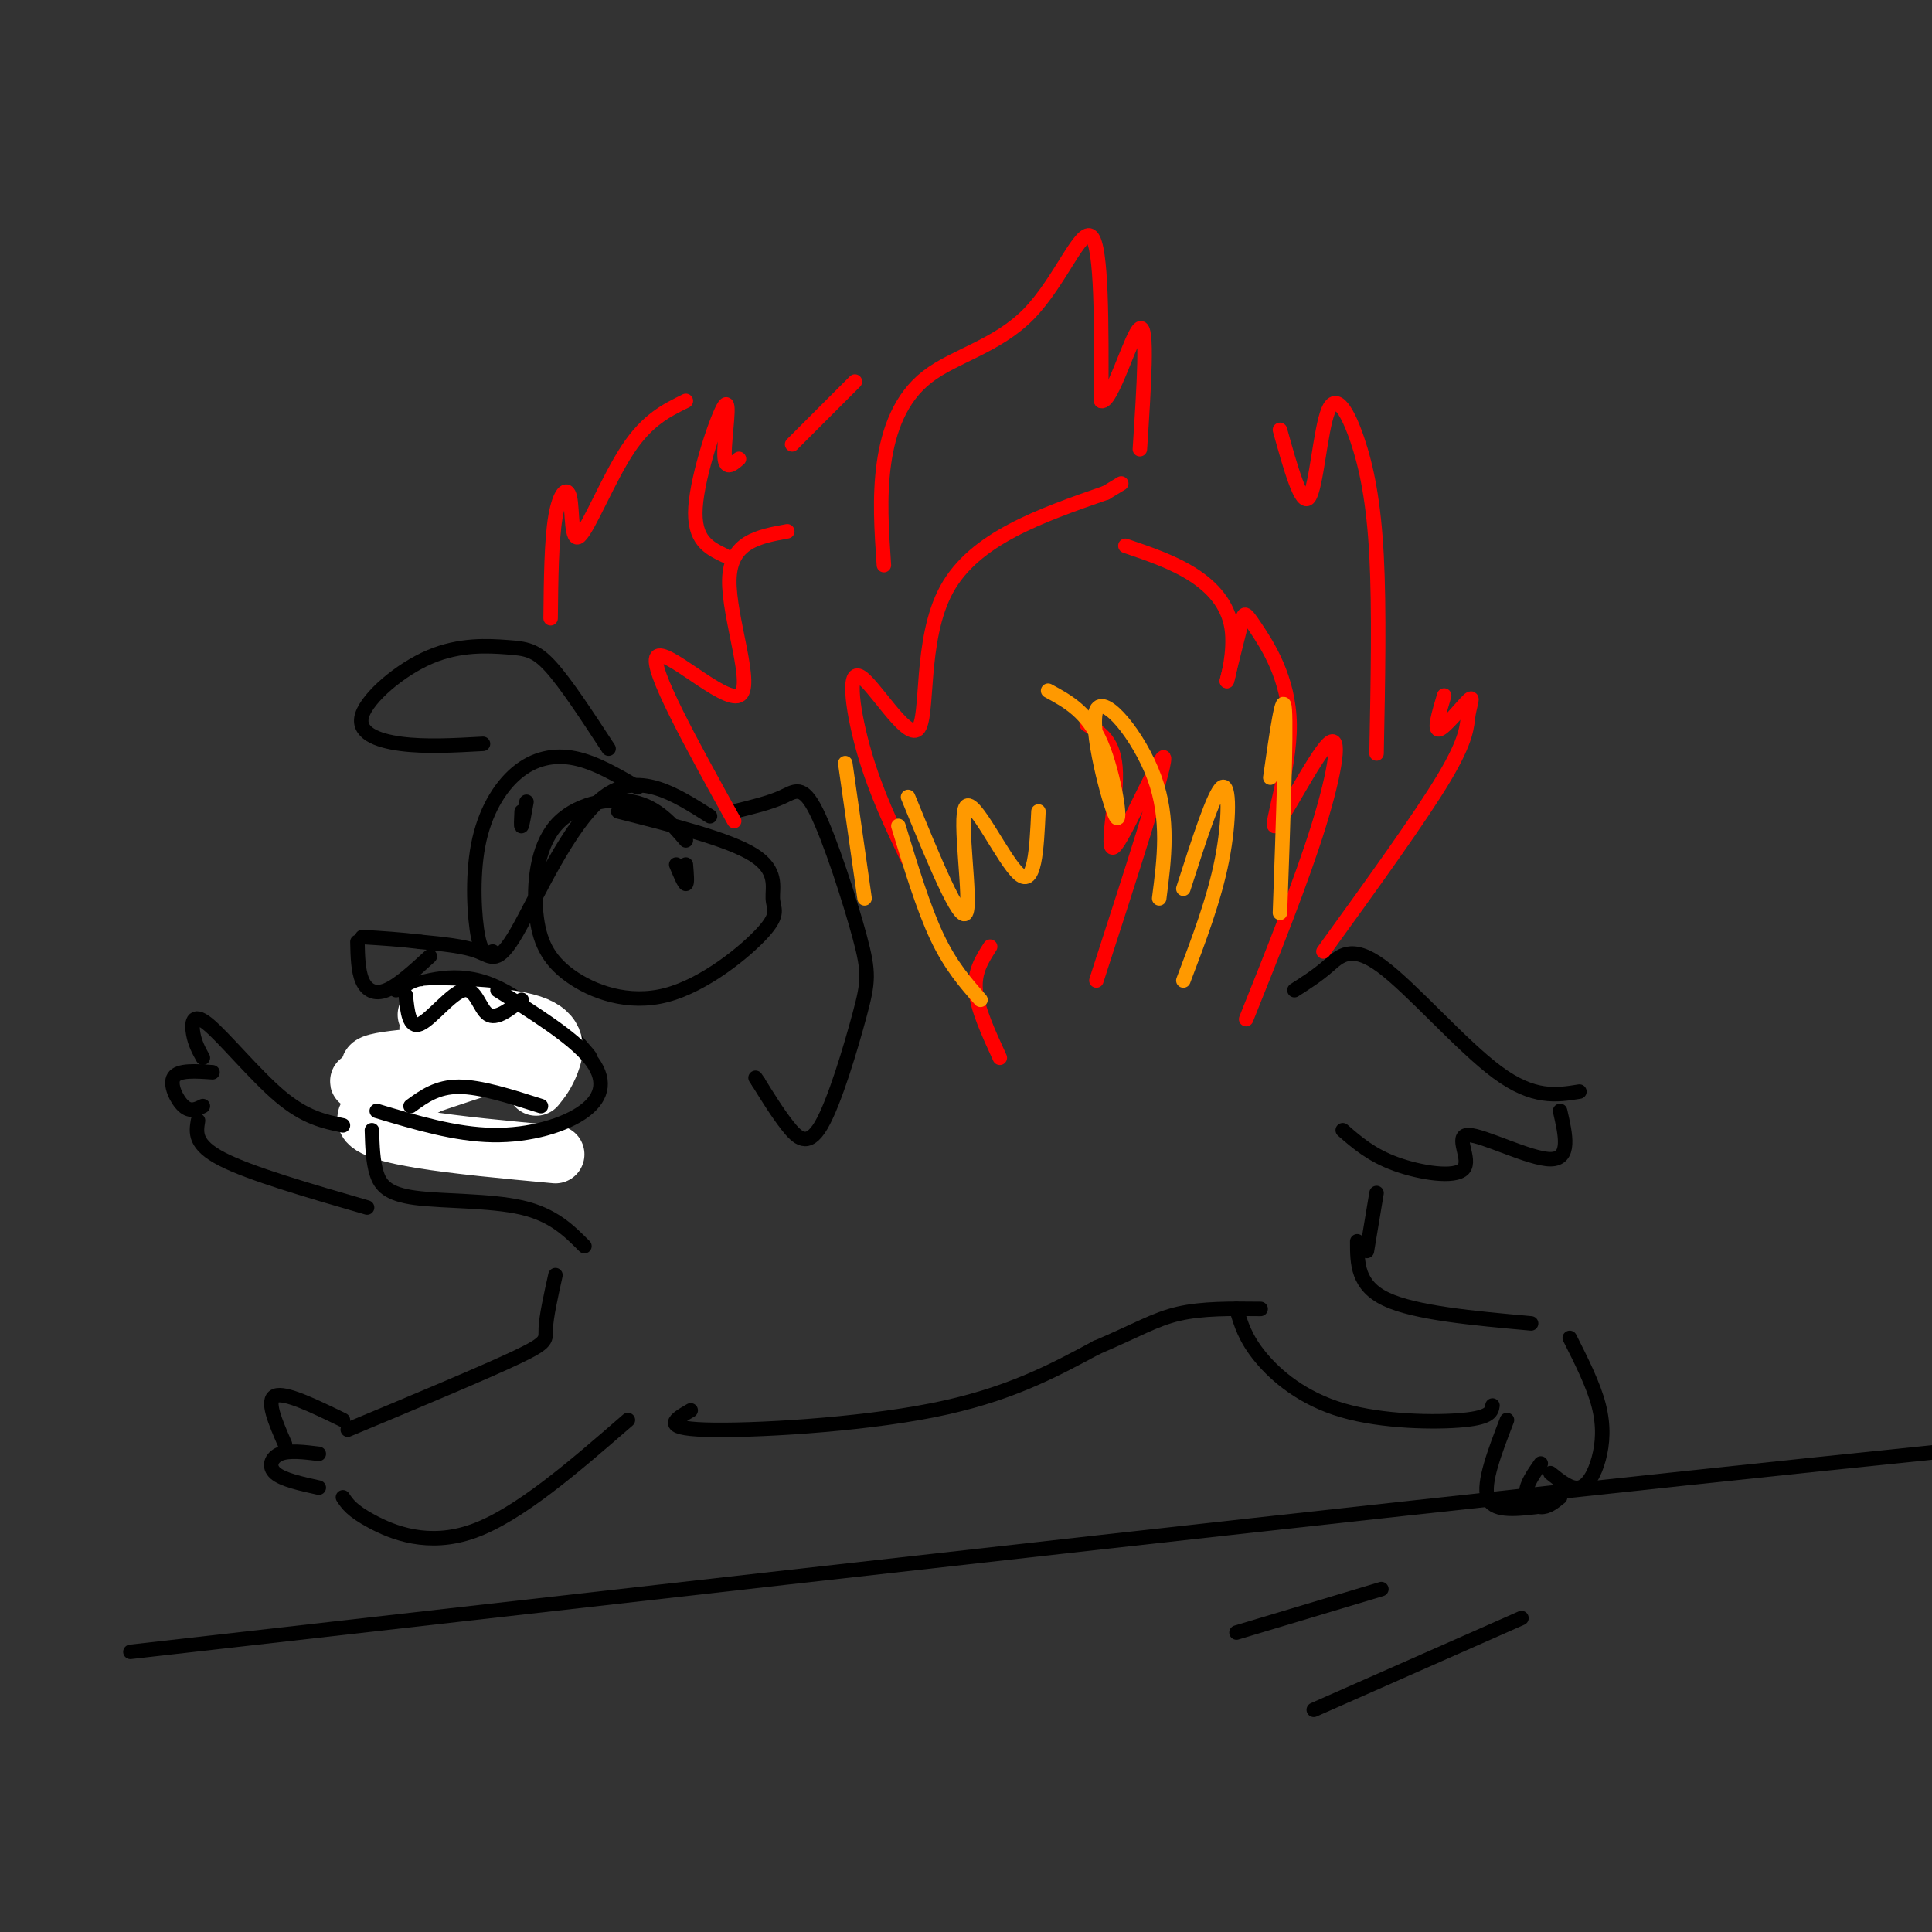 <svg viewBox='0 0 400 400' version='1.1' xmlns='http://www.w3.org/2000/svg' xmlns:xlink='http://www.w3.org/1999/xlink'><rect x="0" y="0" width="400" height="400" fill="#333333" stroke="none"/><g fill='none' stroke='rgb(0,0,0)' stroke-width='3' stroke-linecap='round' stroke-linejoin='round'><path d='M147,169c-7.429,-4.726 -14.857,-9.452 -22,-4c-7.143,5.452 -14.000,21.083 -18,28c-4.000,6.917 -5.143,5.119 -8,4c-2.857,-1.119 -7.429,-1.560 -12,-2'/><path d='M87,195c-4.000,-0.500 -8.000,-0.750 -12,-1'/><path d='M74,195c0.067,3.000 0.133,6.000 1,8c0.867,2.000 2.533,3.000 5,2c2.467,-1.000 5.733,-4.000 9,-7'/><path d='M82,205c6.267,-2.067 12.533,-4.133 20,-1c7.467,3.133 16.133,11.467 19,14c2.867,2.533 -0.067,-0.733 -3,-4'/><path d='M116,223c0.000,0.000 -37.000,-1.000 -37,-1'/><path d='M142,174c-2.983,-3.491 -5.967,-6.983 -11,-8c-5.033,-1.017 -12.117,0.440 -16,5c-3.883,4.560 -4.566,12.223 -4,18c0.566,5.777 2.382,9.669 7,13c4.618,3.331 12.039,6.103 20,4c7.961,-2.103 16.464,-9.079 20,-13c3.536,-3.921 2.106,-4.786 2,-7c-0.106,-2.214 1.113,-5.775 -4,-9c-5.113,-3.225 -16.556,-6.112 -28,-9'/><path d='M142,179c0.167,2.000 0.333,4.000 0,4c-0.333,0.000 -1.167,-2.000 -2,-4'/><path d='M132,163c-4.373,-2.568 -8.746,-5.136 -13,-6c-4.254,-0.864 -8.388,-0.026 -12,3c-3.612,3.026 -6.703,8.238 -8,15c-1.297,6.762 -0.799,15.075 0,19c0.799,3.925 1.900,3.463 3,3'/><path d='M108,168c-0.083,1.667 -0.167,3.333 0,3c0.167,-0.333 0.583,-2.667 1,-5'/><path d='M152,168c3.693,-0.900 7.386,-1.800 10,-3c2.614,-1.200 4.151,-2.701 7,3c2.849,5.701 7.012,18.605 9,26c1.988,7.395 1.801,9.281 0,16c-1.801,6.719 -5.216,18.270 -8,23c-2.784,4.730 -4.938,2.637 -7,0c-2.062,-2.637 -4.031,-5.819 -6,-9'/><path d='M157,224c-1.000,-1.500 -0.500,-0.750 0,0'/><path d='M126,155c-4.415,-6.756 -8.829,-13.512 -12,-17c-3.171,-3.488 -5.098,-3.708 -9,-4c-3.902,-0.292 -9.778,-0.656 -16,2c-6.222,2.656 -12.791,8.330 -14,12c-1.209,3.670 2.940,5.334 8,6c5.060,0.666 11.030,0.333 17,0'/><path d='M88,208c0.756,3.556 1.511,7.111 3,7c1.489,-0.111 3.711,-3.889 6,-5c2.289,-1.111 4.644,0.444 7,2'/><path d='M104,212c1.833,-0.167 2.917,-1.583 4,-3'/></g>
<g fill='none' stroke='rgb(255,255,255)' stroke-width='12' stroke-linecap='round' stroke-linejoin='round'><path d='M115,239c-20.589,-1.905 -41.179,-3.810 -39,-8c2.179,-4.190 27.125,-10.667 29,-12c1.875,-1.333 -19.321,2.476 -27,4c-7.679,1.524 -1.839,0.762 4,0'/><path d='M88,225c-7.270,-1.898 -14.539,-3.796 -10,-5c4.539,-1.204 20.887,-1.715 23,-3c2.113,-1.285 -10.008,-3.346 -12,-4c-1.992,-0.654 6.145,0.099 9,0c2.855,-0.099 0.427,-1.049 -2,-2'/><path d='M96,211c-3.094,-0.545 -9.829,-0.909 -7,-1c2.829,-0.091 15.223,0.091 21,2c5.777,1.909 4.936,5.545 4,8c-0.936,2.455 -1.968,3.727 -3,5'/></g>
<g fill='none' stroke='rgb(0,0,0)' stroke-width='3' stroke-linecap='round' stroke-linejoin='round'><path d='M103,205c7.720,4.851 15.440,9.702 19,14c3.560,4.298 2.958,8.042 -1,11c-3.958,2.958 -11.274,5.131 -19,5c-7.726,-0.131 -15.863,-2.565 -24,-5'/><path d='M84,206c0.357,3.494 0.714,6.988 3,6c2.286,-0.988 6.500,-6.458 9,-7c2.500,-0.542 3.286,3.845 5,5c1.714,1.155 4.357,-0.923 7,-3'/><path d='M112,229c-6.250,-2.000 -12.500,-4.000 -17,-4c-4.500,0.000 -7.250,2.000 -10,4'/><path d='M77,234c0.095,3.250 0.190,6.500 1,9c0.810,2.500 2.333,4.250 8,5c5.667,0.750 15.476,0.500 22,2c6.524,1.500 9.762,4.750 13,8'/><path d='M115,264c-0.956,4.311 -1.911,8.622 -2,11c-0.089,2.378 0.689,2.822 -6,6c-6.689,3.178 -20.844,9.089 -35,15'/><path d='M71,294c-6.000,-2.917 -12.000,-5.833 -14,-5c-2.000,0.833 0.000,5.417 2,10'/><path d='M66,301c-3.067,-0.378 -6.133,-0.756 -8,0c-1.867,0.756 -2.533,2.644 -1,4c1.533,1.356 5.267,2.178 9,3'/><path d='M71,310c0.911,1.378 1.822,2.756 6,5c4.178,2.244 11.622,5.356 21,2c9.378,-3.356 20.689,-13.178 32,-23'/><path d='M71,233c-3.899,-0.810 -7.798,-1.619 -13,-6c-5.202,-4.381 -11.708,-12.333 -15,-15c-3.292,-2.667 -3.369,-0.048 -3,2c0.369,2.048 1.185,3.524 2,5'/><path d='M44,222c-3.511,-0.244 -7.022,-0.489 -8,1c-0.978,1.489 0.578,4.711 2,6c1.422,1.289 2.711,0.644 4,0'/><path d='M41,232c-0.417,2.500 -0.833,5.000 5,8c5.833,3.000 17.917,6.500 30,10'/><path d='M143,292c-3.200,1.844 -6.400,3.689 3,4c9.400,0.311 31.400,-0.911 47,-4c15.600,-3.089 24.800,-8.044 34,-13'/><path d='M227,279c8.311,-3.533 12.089,-5.867 17,-7c4.911,-1.133 10.956,-1.067 17,-1'/><path d='M256,271c0.899,3.060 1.798,6.119 5,10c3.202,3.881 8.708,8.583 17,11c8.292,2.417 19.369,2.548 25,2c5.631,-0.548 5.815,-1.774 6,-3'/><path d='M281,257c0.000,4.583 0.000,9.167 6,12c6.000,2.833 18.000,3.917 30,5'/><path d='M312,294c-2.500,6.500 -5.000,13.000 -4,16c1.000,3.000 5.500,2.500 10,2'/><path d='M319,303c-1.511,2.156 -3.022,4.311 -3,6c0.022,1.689 1.578,2.911 3,3c1.422,0.089 2.711,-0.956 4,-2'/><path d='M321,305c2.119,1.702 4.238,3.405 6,3c1.762,-0.405 3.167,-2.917 4,-6c0.833,-3.083 1.095,-6.738 0,-11c-1.095,-4.262 -3.548,-9.131 -6,-14'/><path d='M268,205c2.327,-1.482 4.655,-2.964 7,-5c2.345,-2.036 4.708,-4.625 11,0c6.292,4.625 16.512,16.464 24,22c7.488,5.536 12.244,4.768 17,4'/><path d='M278,234c2.962,2.577 5.923,5.155 11,7c5.077,1.845 12.268,2.959 14,1c1.732,-1.959 -1.995,-6.989 1,-7c2.995,-0.011 12.713,4.997 17,5c4.287,0.003 3.144,-4.998 2,-10'/><path d='M285,247c0.000,0.000 -2.000,12.000 -2,12'/></g>
<g fill='none' stroke='rgb(255,0,0)' stroke-width='3' stroke-linecap='round' stroke-linejoin='round'><path d='M258,211c5.741,-14.336 11.482,-28.671 15,-40c3.518,-11.329 4.812,-19.650 2,-17c-2.812,2.650 -9.729,16.271 -11,17c-1.271,0.729 3.102,-11.433 3,-21c-0.102,-9.567 -4.681,-16.537 -7,-20c-2.319,-3.463 -2.377,-3.418 -3,-1c-0.623,2.418 -1.812,7.209 -3,12'/><path d='M254,141c0.071,-0.048 1.750,-6.167 1,-11c-0.750,-4.833 -3.929,-8.381 -8,-11c-4.071,-2.619 -9.036,-4.310 -14,-6'/><path d='M152,170c-8.815,-15.929 -17.631,-31.857 -16,-34c1.631,-2.143 13.708,9.500 17,8c3.292,-1.500 -2.202,-16.143 -2,-24c0.202,-7.857 6.101,-8.929 12,-10'/><path d='M227,203c7.083,-21.863 14.167,-43.726 14,-46c-0.167,-2.274 -7.583,15.042 -10,18c-2.417,2.958 0.167,-8.440 0,-15c-0.167,-6.560 -3.083,-8.280 -6,-10'/><path d='M207,219c-2.333,-5.083 -4.667,-10.167 -5,-14c-0.333,-3.833 1.333,-6.417 3,-9'/><path d='M150,115c-3.232,-1.560 -6.464,-3.119 -6,-10c0.464,-6.881 4.625,-19.083 6,-21c1.375,-1.917 -0.036,6.452 0,10c0.036,3.548 1.518,2.274 3,1'/><path d='M285,156c0.293,-14.959 0.587,-29.917 0,-41c-0.587,-11.083 -2.054,-18.290 -4,-24c-1.946,-5.710 -4.370,-9.922 -6,-6c-1.630,3.922 -2.466,15.978 -4,18c-1.534,2.022 -3.767,-5.989 -6,-14'/><path d='M183,117c-0.483,-7.049 -0.967,-14.099 0,-21c0.967,-6.901 3.383,-13.654 9,-18c5.617,-4.346 14.435,-6.285 21,-13c6.565,-6.715 10.876,-18.204 13,-16c2.124,2.204 2.062,18.102 2,34'/><path d='M228,83c2.089,0.844 6.311,-14.044 8,-15c1.689,-0.956 0.844,12.022 0,25'/><path d='M188,178c-3.322,-6.954 -6.644,-13.907 -9,-22c-2.356,-8.093 -3.745,-17.324 -1,-16c2.745,1.324 9.624,13.203 12,11c2.376,-2.203 0.250,-18.486 6,-29c5.750,-10.514 19.375,-15.257 33,-20'/><path d='M229,102c5.500,-3.333 2.750,-1.667 0,0'/><path d='M274,197c10.049,-13.893 20.099,-27.786 25,-36c4.901,-8.214 4.654,-10.748 5,-13c0.346,-2.252 1.285,-4.222 0,-3c-1.285,1.222 -4.796,5.635 -6,6c-1.204,0.365 -0.102,-3.317 1,-7'/><path d='M114,128c0.083,-8.053 0.166,-16.105 1,-21c0.834,-4.895 2.419,-6.632 3,-4c0.581,2.632 0.156,9.632 2,8c1.844,-1.632 5.955,-11.895 10,-18c4.045,-6.105 8.022,-8.053 12,-10'/><path d='M164,92c0.000,0.000 13.000,-13.000 13,-13'/></g>
<g fill='none' stroke='rgb(255,153,0)' stroke-width='3' stroke-linecap='round' stroke-linejoin='round'><path d='M186,171c2.583,8.500 5.167,17.000 8,23c2.833,6.000 5.917,9.500 9,13'/><path d='M188,165c5.375,13.125 10.750,26.250 12,24c1.250,-2.250 -1.625,-19.875 0,-22c1.625,-2.125 7.750,11.250 11,14c3.250,2.750 3.625,-5.125 4,-13'/><path d='M245,203c3.200,-8.422 6.400,-16.844 8,-25c1.600,-8.156 1.600,-16.044 0,-15c-1.600,1.044 -4.800,11.022 -8,21'/><path d='M240,186c1.064,-8.212 2.128,-16.424 -1,-25c-3.128,-8.576 -10.447,-17.515 -12,-14c-1.553,3.515 2.659,19.485 4,22c1.341,2.515 -0.188,-8.424 -3,-15c-2.812,-6.576 -6.906,-8.788 -11,-11'/><path d='M179,186c0.000,0.000 -4.000,-28.000 -4,-28'/><path d='M265,189c0.667,-18.667 1.333,-37.333 1,-42c-0.333,-4.667 -1.667,4.667 -3,14'/></g>
<g fill='none' stroke='rgb(0,0,0)' stroke-width='3' stroke-linecap='round' stroke-linejoin='round'><path d='M286,329c0.000,0.000 -30.000,9.000 -30,9'/><path d='M315,335c0.000,0.000 -43.000,19.000 -43,19'/><path d='M27,342c182.667,-20.778 365.333,-41.556 464,-50c98.667,-8.444 113.333,-4.556 125,-2c11.667,2.556 20.333,3.778 29,5'/></g>
</svg>